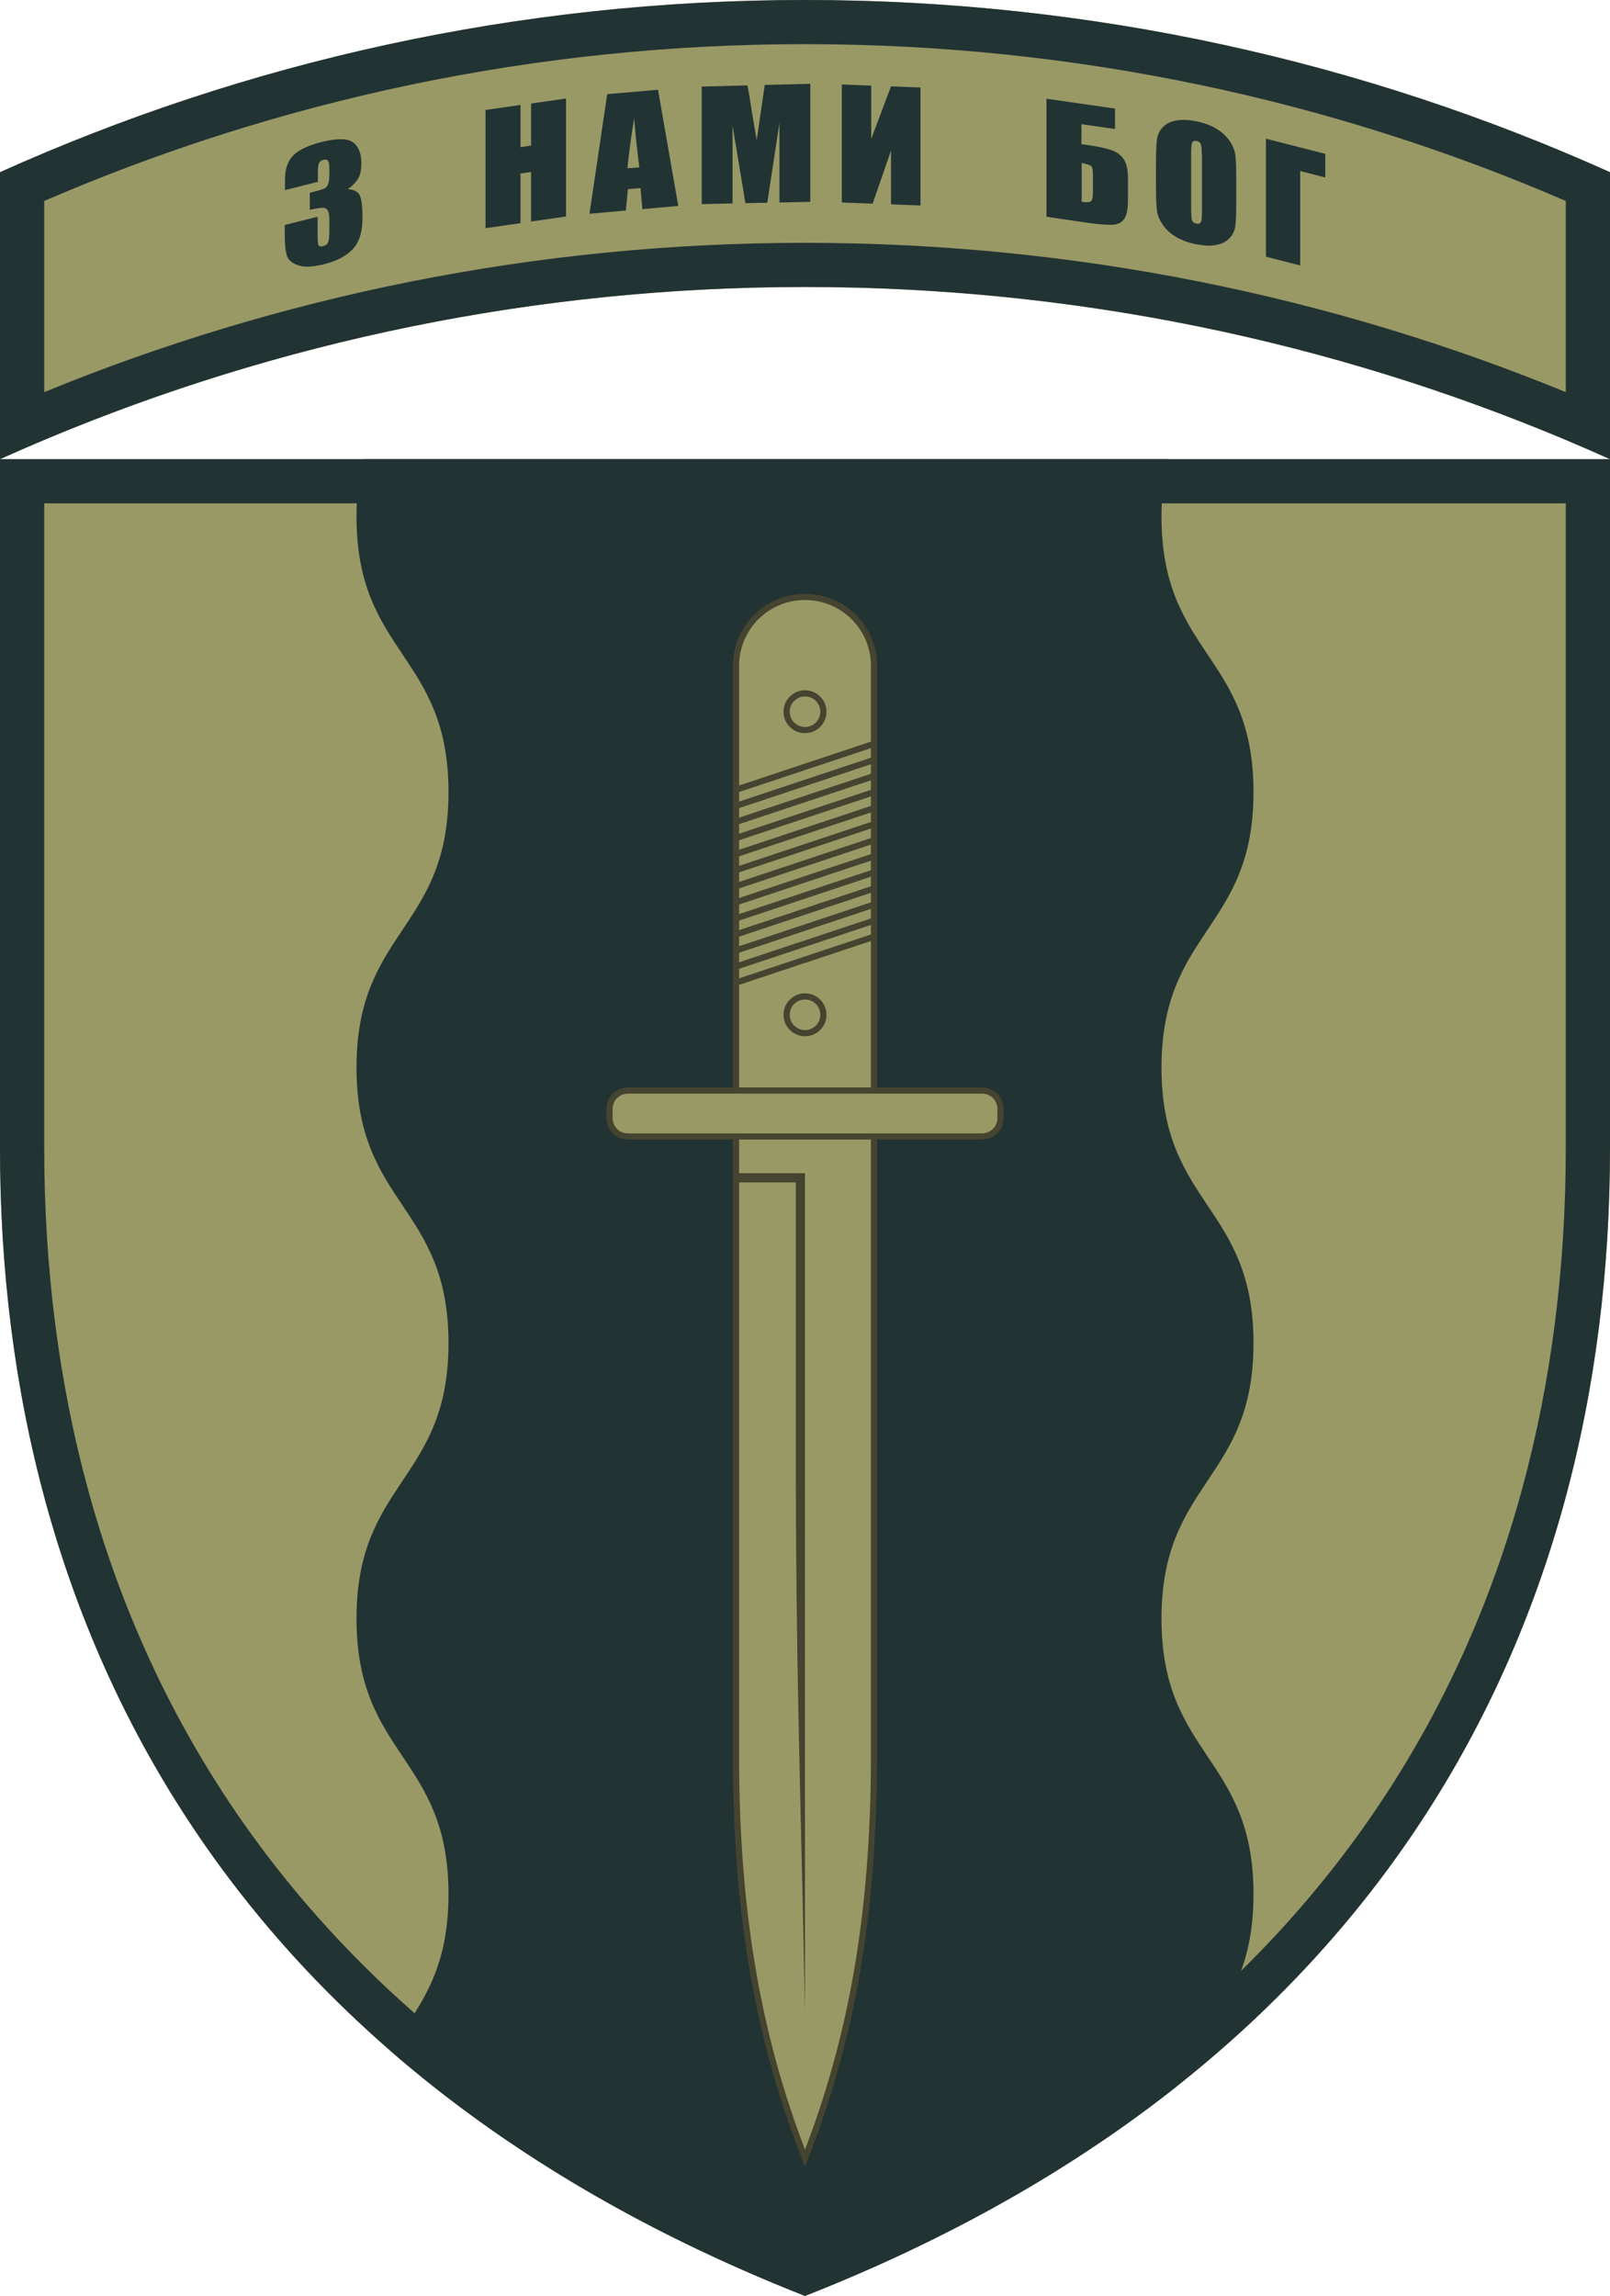 <svg width="94" height="134" viewBox="0 0 94 134" fill="none"
    xmlns="http://www.w3.org/2000/svg">
    <path d="M94 10.05C79.672 3.605 63.759 0 47 0C30.241 0 14.328 3.605 0 10.05V26.8C14.328 20.355 30.241 16.75 47 16.75C63.759 16.75 79.672 20.355 94 26.8V10.05Z" fill="#999966"/>
    <path fill-rule="evenodd" clip-rule="evenodd" d="M91.418 11.729C77.813 5.851 62.794 2.577 47 2.577C31.206 2.577 16.187 5.851 2.582 11.729V22.886C16.272 17.278 31.274 14.173 47 14.173C62.726 14.173 77.728 17.278 91.418 22.886V11.729ZM94 10.05C79.672 3.605 63.759 0 47 0C30.241 0 14.328 3.605 0 10.05V26.8C0.855 26.415 1.716 26.041 2.582 25.676C16.231 19.937 31.241 16.75 47 16.75C62.759 16.75 77.769 19.937 91.418 25.676C92.284 26.041 93.145 26.415 94 26.8V10.05Z" fill="#223333"/>
    <path fill-rule="evenodd" clip-rule="evenodd" d="M47.309 11.779V4.891L44.65 4.958L44.18 8.188L43.885 6.446C43.804 5.883 43.723 5.4 43.643 4.985L40.971 5.052V11.913L42.77 11.873V7.33L43.522 11.859L44.798 11.832L45.509 7.169V11.819L47.309 11.779ZM38.419 5.24L39.601 12.02L37.506 12.207L37.398 10.975L36.66 11.042L36.539 12.288L34.417 12.476L35.451 5.494L38.419 5.24ZM37.331 9.769C37.224 8.992 37.117 8.04 37.023 6.901C36.808 8.241 36.687 9.219 36.633 9.822L37.331 9.769ZM33.048 12.636V5.749L31.006 6.044V8.496L30.389 8.59V6.124L28.348 6.419V13.32L30.389 13.025V10.13L31.006 10.037V12.931L33.048 12.636ZM20.948 11.31C20.814 11.149 20.599 11.055 20.304 11.042C20.599 10.827 20.801 10.613 20.922 10.399C21.043 10.197 21.096 9.903 21.096 9.514C21.096 8.951 20.935 8.549 20.613 8.308C20.277 8.067 19.659 8.067 18.746 8.295C18.021 8.482 17.484 8.724 17.148 9.045C16.812 9.367 16.638 9.849 16.638 10.506V11.095L18.558 10.613V10.05C18.558 9.782 18.585 9.608 18.625 9.514C18.666 9.42 18.76 9.367 18.894 9.327C19.001 9.3 19.095 9.313 19.149 9.38C19.203 9.447 19.23 9.595 19.23 9.836V10.224C19.23 10.452 19.203 10.613 19.163 10.733C19.122 10.854 19.042 10.948 18.934 11.002C18.827 11.055 18.545 11.136 18.088 11.256V12.248C18.464 12.167 18.706 12.127 18.84 12.127C18.974 12.127 19.069 12.181 19.136 12.288C19.203 12.395 19.23 12.569 19.23 12.837V13.32C19.23 13.748 19.216 14.017 19.163 14.137C19.109 14.258 19.015 14.325 18.867 14.365C18.719 14.405 18.639 14.378 18.599 14.311C18.558 14.244 18.545 14.057 18.545 13.762V12.65L16.625 13.132V13.668C16.625 14.325 16.678 14.767 16.786 15.008C16.893 15.236 17.121 15.397 17.471 15.504C17.82 15.611 18.303 15.571 18.907 15.424C19.445 15.29 19.888 15.102 20.223 14.861C20.573 14.62 20.814 14.325 20.948 13.99C21.096 13.655 21.163 13.213 21.163 12.663C21.163 11.926 21.083 11.47 20.948 11.31ZM53.755 11.993L53.741 11.993V5.106L52.022 5.039L50.867 8.107V4.998L49.148 4.931V11.819L50.948 11.886L52.022 8.791V11.926L53.741 11.993V11.993H53.755ZM65.625 12.797C65.773 12.596 65.854 12.234 65.854 11.725V10.385C65.854 9.903 65.773 9.541 65.612 9.3C65.451 9.059 65.209 8.871 64.887 8.764C64.551 8.643 64.081 8.549 63.45 8.456L63.141 8.415V7.25L65.102 7.531V6.338L61.1 5.762V12.65L63.463 12.998C64.135 13.092 64.632 13.132 64.941 13.119C65.249 13.105 65.478 12.998 65.625 12.797ZM63.812 10.238V11.229C63.812 11.524 63.759 11.712 63.678 11.765C63.584 11.806 63.41 11.819 63.154 11.779V9.514C63.463 9.568 63.651 9.635 63.718 9.702C63.786 9.769 63.812 9.943 63.812 10.238ZM72.178 11.725C72.178 12.422 72.165 12.904 72.125 13.186C72.085 13.467 71.977 13.708 71.776 13.909C71.588 14.11 71.319 14.244 70.997 14.298C70.661 14.365 70.285 14.338 69.842 14.258C69.426 14.177 69.05 14.043 68.714 13.856C68.378 13.668 68.11 13.427 67.908 13.146C67.707 12.864 67.586 12.583 67.546 12.288C67.505 11.993 67.492 11.497 67.492 10.787V9.608C67.492 8.911 67.505 8.429 67.546 8.147C67.586 7.866 67.693 7.625 67.895 7.424C68.083 7.223 68.351 7.089 68.674 7.035C69.009 6.968 69.385 6.995 69.829 7.075C70.245 7.156 70.621 7.29 70.957 7.477C71.292 7.665 71.561 7.906 71.762 8.188C71.964 8.469 72.085 8.75 72.125 9.045C72.165 9.34 72.178 9.836 72.178 10.546V11.725ZM70.164 9.045C70.164 8.724 70.151 8.523 70.111 8.415C70.07 8.308 69.99 8.255 69.869 8.228C69.761 8.201 69.681 8.228 69.627 8.281C69.573 8.335 69.546 8.549 69.546 8.898V12.114C69.546 12.516 69.56 12.77 69.6 12.864C69.641 12.971 69.721 13.025 69.855 13.052C69.99 13.079 70.084 13.038 70.124 12.944C70.164 12.851 70.178 12.596 70.178 12.181V9.045H70.164ZM75.912 9.983L77.375 10.358V8.978L73.911 8.094V14.981L75.912 15.491V9.983Z" fill="#223333"/>
    <path d="M0 26.8V67C0 95.448 13.63 120.868 47 134C80.37 120.868 94 95.448 94 67V26.8H0Z" fill="#999966"/>
    <path fill-rule="evenodd" clip-rule="evenodd" d="M2.582 29.377V67C2.582 80.811 5.888 93.768 13.147 104.832C20.256 115.67 31.256 124.843 47 131.224C62.744 124.843 73.743 115.67 80.853 104.832C88.112 93.768 91.418 80.811 91.418 67V29.377H2.582ZM0 67C0 95.448 13.63 120.868 47 134C80.37 120.868 94 95.448 94 67V26.8H0V67Z" fill="#223333"/>
    <path fill-rule="evenodd" clip-rule="evenodd" d="M68.193 26.8H21.193C20.956 27.751 20.814 28.844 20.814 30.15C20.814 34.17 22.157 36.18 23.5 38.19C24.843 40.2 26.186 42.21 26.186 46.23C26.186 50.25 24.843 52.26 23.5 54.27C22.157 56.28 20.814 58.29 20.814 62.31C20.814 66.33 22.157 68.34 23.5 70.35C24.843 72.36 26.186 74.37 26.186 78.39C26.186 82.41 24.843 84.42 23.5 86.43C22.157 88.44 20.814 90.45 20.814 94.47C20.814 98.49 22.157 100.5 23.5 102.51C24.843 104.52 26.186 106.53 26.186 110.55C26.186 114.57 24.843 116.58 23.5 118.59C23.258 118.952 23.017 119.313 22.783 119.687C29.292 125.342 37.315 130.189 47 134C55.464 130.669 62.658 126.548 68.681 121.787C69.182 120.563 69.841 119.577 70.5 118.59C71.843 116.58 73.186 114.57 73.186 110.55C73.186 106.53 71.843 104.52 70.5 102.51C69.157 100.5 67.814 98.49 67.814 94.47C67.814 90.45 69.157 88.44 70.5 86.43C71.843 84.42 73.186 82.41 73.186 78.39C73.186 74.37 71.843 72.36 70.5 70.35C69.157 68.34 67.814 66.33 67.814 62.31C67.814 58.29 69.157 56.28 70.5 54.27C71.843 52.26 73.186 50.25 73.186 46.23C73.186 42.21 71.843 40.2 70.5 38.19C69.157 36.18 67.814 34.17 67.814 30.15C67.814 28.844 67.956 27.751 68.193 26.8Z" fill="#223333"/>
    <path d="M47 125.96C49.551 119.461 51.029 112.225 51.029 102.51V38.86C51.029 36.636 49.229 34.84 47 34.84C44.771 34.84 42.971 36.636 42.971 38.86V102.51C42.971 112.225 44.449 119.461 47 125.96Z" fill="#999966"/>
    <path fill-rule="evenodd" clip-rule="evenodd" d="M42.791 38.86C42.791 36.536 44.671 34.66 47 34.66C49.329 34.66 51.209 36.536 51.209 38.86V102.51C51.209 112.245 49.729 119.504 47.168 126.026L47 126.455L46.832 126.026C44.271 119.504 42.791 112.245 42.791 102.51V38.86ZM47 35.02C44.871 35.02 43.152 36.735 43.152 38.86V102.51C43.152 111.989 44.561 119.096 47 125.46C49.439 119.096 50.848 111.989 50.848 102.51V38.86C50.848 36.735 49.129 35.02 47 35.02Z" fill="#444430"/>
    <path d="M57.34 63.65H36.66C36.067 63.65 35.586 64.13 35.586 64.722V65.258C35.586 65.85 36.067 66.33 36.66 66.33H57.34C57.933 66.33 58.414 65.85 58.414 65.258V64.722C58.414 64.13 57.933 63.65 57.34 63.65Z" fill="#999966"/>
    <path fill-rule="evenodd" clip-rule="evenodd" d="M36.66 63.831C36.167 63.831 35.767 64.23 35.767 64.722V65.258C35.767 65.751 36.167 66.15 36.66 66.15H57.34C57.834 66.15 58.234 65.751 58.234 65.258V64.722C58.234 64.23 57.834 63.831 57.34 63.831H36.66ZM35.405 64.722C35.405 64.03 35.967 63.47 36.66 63.47H57.34C58.033 63.47 58.595 64.03 58.595 64.722V65.258C58.595 65.95 58.033 66.51 57.34 66.51H36.66C35.967 66.51 35.405 65.95 35.405 65.258V64.722Z" fill="#444430"/>
    <path fill-rule="evenodd" clip-rule="evenodd" d="M47 40.648C46.507 40.648 46.107 41.048 46.107 41.54C46.107 42.032 46.507 42.432 47 42.432C47.494 42.432 47.894 42.032 47.894 41.54C47.894 41.048 47.494 40.648 47 40.648ZM45.745 41.54C45.745 40.848 46.307 40.288 47 40.288C47.693 40.288 48.255 40.848 48.255 41.54C48.255 42.232 47.693 42.792 47 42.792C46.307 42.792 45.745 42.232 45.745 41.54Z" fill="#444430"/>
    <path fill-rule="evenodd" clip-rule="evenodd" d="M47 58.336C46.507 58.336 46.107 58.736 46.107 59.228C46.107 59.72 46.507 60.12 47 60.12C47.494 60.12 47.894 59.72 47.894 59.228C47.894 58.736 47.494 58.336 47 58.336ZM45.745 59.228C45.745 58.536 46.307 57.976 47 57.976C47.693 57.976 48.255 58.536 48.255 59.228C48.255 59.92 47.693 60.48 47 60.48C46.307 60.48 45.745 59.92 45.745 59.228Z" fill="#444430"/>
    <path fill-rule="evenodd" clip-rule="evenodd" d="M51.086 43.587L43.029 46.267L42.914 45.925L50.971 43.245L51.086 43.587ZM51.086 44.525L43.029 47.205L42.914 46.863L50.971 44.183L51.086 44.525ZM43.029 48.143L51.086 45.463L50.971 45.121L42.914 47.801L43.029 48.143ZM51.086 46.401L43.029 49.081L42.914 48.739L50.971 46.059L51.086 46.401ZM43.029 50.019L51.086 47.339L50.971 46.997L42.914 49.677L43.029 50.019ZM51.086 48.277L43.029 50.957L42.914 50.615L50.971 47.935L51.086 48.277ZM43.029 51.895L51.086 49.215L50.971 48.873L42.914 51.553L43.029 51.895ZM51.086 50.153L43.029 52.833L42.914 52.491L50.971 49.811L51.086 50.153ZM43.029 53.771L51.086 51.091L50.971 50.749L42.914 53.429L43.029 53.771ZM51.086 52.029L43.029 54.709L42.914 54.367L50.971 51.687L51.086 52.029ZM43.029 55.647L51.086 52.967L50.971 52.625L42.914 55.305L43.029 55.647ZM51.086 53.905L43.029 56.585L42.914 56.243L50.971 53.563L51.086 53.905ZM43.029 57.523L51.086 54.843L50.971 54.501L42.914 57.181L43.029 57.523Z" fill="#444430"/>
    <path d="M42.971 68.474H47V117.384C46.731 103.81 46.463 97.552 46.463 84.554V69.01H42.971V68.474Z" fill="#444430"/>
</svg>
